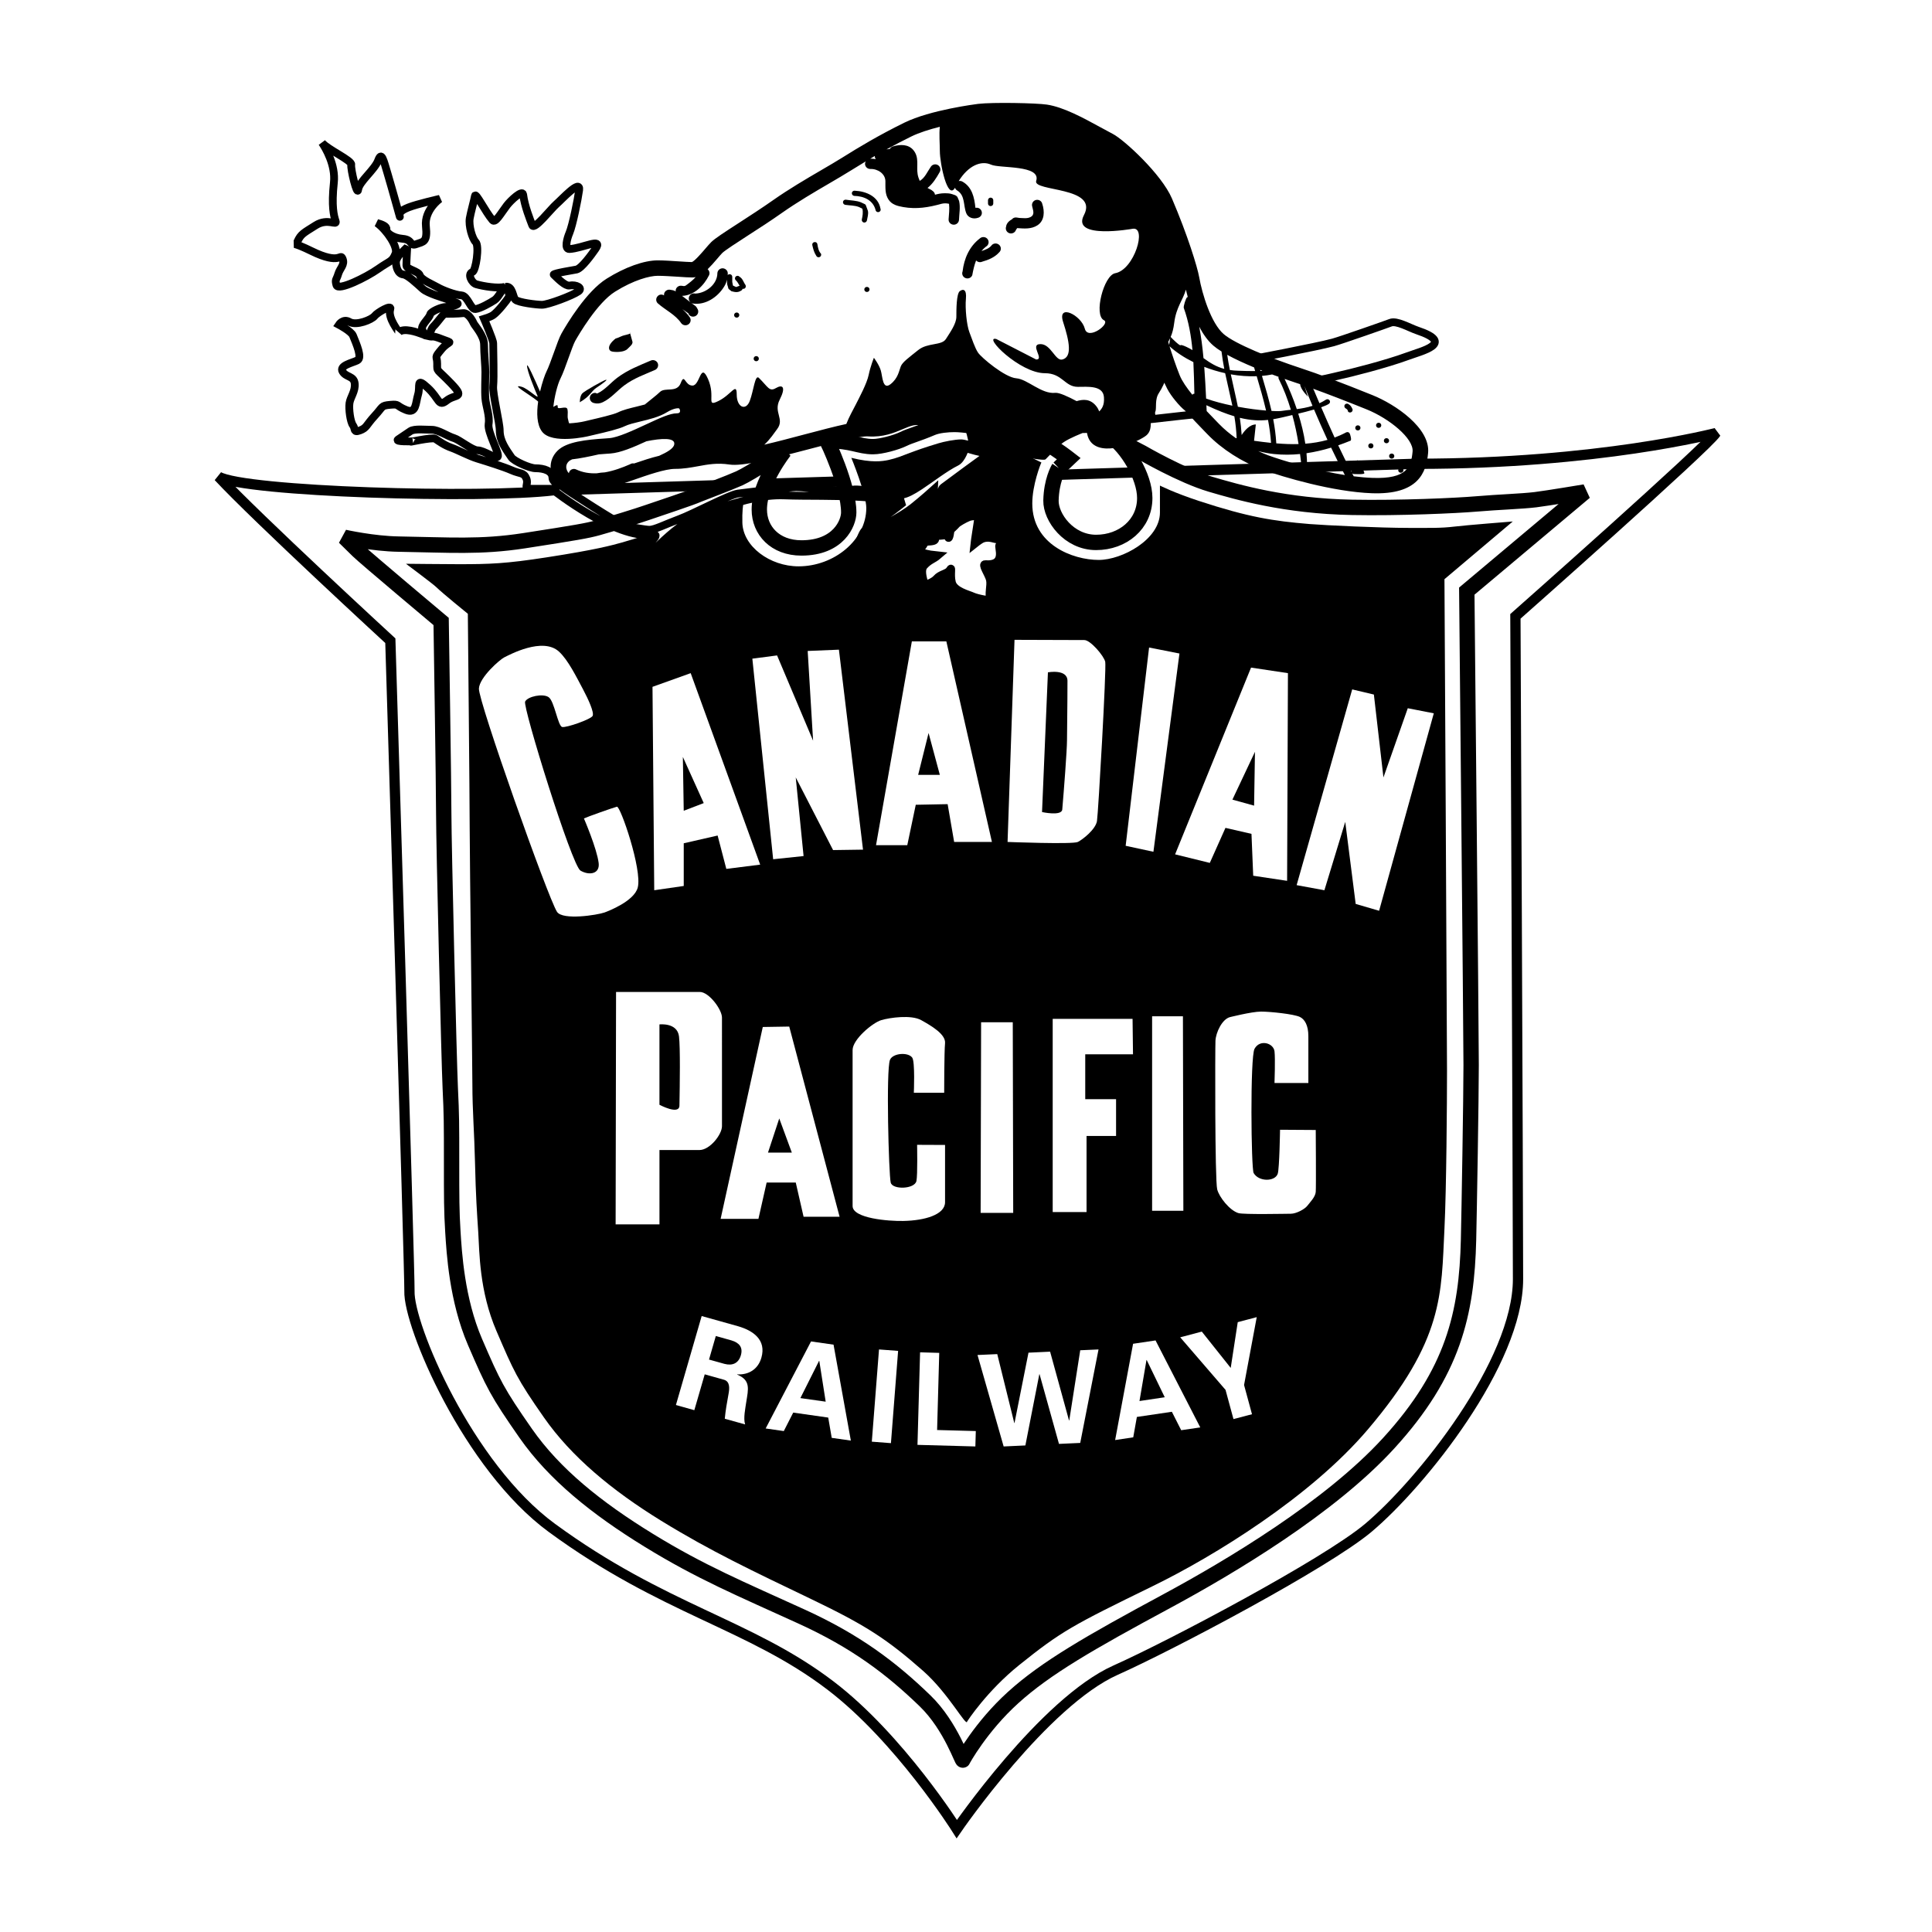 <?xml version="1.0" encoding="utf-8"?>
<!-- Generator: Adobe Illustrator 13.0.0, SVG Export Plug-In . SVG Version: 6.00 Build 14948)  -->
<!DOCTYPE svg PUBLIC "-//W3C//DTD SVG 1.0//EN" "http://www.w3.org/TR/2001/REC-SVG-20010904/DTD/svg10.dtd">
<svg version="1.0" id="Layer_1" xmlns="http://www.w3.org/2000/svg" xmlns:xlink="http://www.w3.org/1999/xlink" x="0px" y="0px"
	 width="192.756px" height="192.756px" viewBox="0 0 192.756 192.756" enable-background="new 0 0 192.756 192.756"
	 xml:space="preserve">
<g>
	<polygon fill-rule="evenodd" clip-rule="evenodd" fill="#FFFFFF" points="0,0 192.756,0 192.756,192.756 0,192.756 0,0 	"/>
	<polygon fill-rule="evenodd" clip-rule="evenodd" fill="#FFFFFF" points="109.797,42.573 115.751,41.627 119.593,42.006 
		126.509,46.546 128.045,47.679 104.8,48.059 105.187,43.52 109.797,42.573 	"/>
	<polygon fill-rule="evenodd" clip-rule="evenodd" fill="#FFFFFF" points="57.739,44.652 60.044,42.194 65.613,41.25 69.072,42.76 
		73.682,44.276 78.265,44.994 82.517,43.52 84.439,48.625 78.265,49.428 70.991,49.001 55.954,48.575 55.632,44.963 57.739,44.652 	
		"/>
	<polygon fill-rule="evenodd" clip-rule="evenodd" fill="#FFFFFF" points="118.489,29.95 120.361,33.069 124.972,36.188 
		132.175,38.457 137.939,41.297 140.82,43.139 141.107,47.112 138.661,48.105 130.157,47.534 122.666,44.416 116.326,36.475 
		115.321,33.069 118.489,29.95 	"/>
	<polygon fill-rule="evenodd" clip-rule="evenodd" fill="#FFFFFF" points="62.35,27.444 69.454,27.254 80.212,18.932 90.201,13.071 
		100.002,11.749 104.993,16.096 113.639,21.393 114.982,24.795 111.333,41.627 108.067,41.437 95.772,36.521 86.745,40.304 
		85.59,42.76 75.412,45.03 68.686,39.924 63.119,41.437 57.928,42.95 54.665,42.573 54.473,39.357 57.546,32.172 60.233,28.576 
		62.35,27.444 	"/>
	<path fill-rule="evenodd" clip-rule="evenodd" fill="#FFFFFF" d="M55.225,48.916c-7.1,0.854-30.833,0.167-33.43-1.364
		c-2.597-1.537,17.149,16.371,17.149,16.371s1.95,63.439,1.907,64.89c-0.111,3.391,5.82,17.477,14.206,23.622
		c11.171,8.185,19.745,9.589,27.8,15.73c6.896,5.252,12.602,14.322,12.602,14.322s8.699-12.674,15.849-15.858
		c5.457-2.433,20.943-10.614,25.206-14.194c5.324-4.481,14.939-16.504,14.939-24.817c0-8.189-0.261-66.124-0.261-66.124
		s19.229-17.011,20.005-18.291c0,0-11.691,3.068-29.876,3.068L55.225,48.916L55.225,48.916z"/>
	<path fill="none" stroke="#000000" stroke-width="1.024" stroke-miterlimit="2.613" d="M55.225,48.916
		c-7.1,0.854-30.833,0.167-33.43-1.364c3.828,4.114,17.149,16.371,17.149,16.371s1.95,63.439,1.907,64.89
		c-0.111,3.391,5.82,17.477,14.206,23.622c11.171,8.185,19.745,9.589,27.8,15.73c6.896,5.252,12.602,14.322,12.602,14.322
		s8.699-12.674,15.849-15.858c5.457-2.433,20.943-10.614,25.206-14.194c5.324-4.481,14.939-16.504,14.939-24.817
		c0-8.189-0.261-66.124-0.261-66.124s19.229-17.01,20.005-18.29c0,0-11.691,3.068-29.876,3.068L55.225,48.916"/>
	<path fill-rule="evenodd" clip-rule="evenodd" fill="#FFFFFF" d="M105.636,46.701c-0.075,0.112-0.736,1.276-0.78,3.235
		c-0.036,1.665,1.777,4.182,4.504,4.182c2.641,0,4.851-1.792,4.851-4.434c0-2.161-1.82-5.122-3.377-6.142l3.117,1.623
		c0,0,3.948,2.3,6.84,3.154c2.601,0.764,7.448,2.181,14.119,2.3c4.678,0.089,10.395-0.17,12.386-0.341
		c2.241-0.19,4.503-0.256,5.891-0.423c1.186-0.147,4.934-0.772,4.934-0.772l-11.779,9.893c0,0,0.434,44.085,0.434,47.28
		c0,3.197-0.193,14.58-0.26,17.438c-0.174,7.332-1.513,13.232-7.968,20.294c-5.843,6.396-15.762,12.32-22.173,15.776
		c-7.648,4.12-12.038,6.649-15.285,9.59c-3.25,2.94-5.024,6.227-5.024,6.227c0,0.384-1.169-3.367-3.767-5.881
		c-3.428-3.32-6.971-5.971-12.298-8.402c-6.119-2.79-10.092-4.436-15.289-7.632c-5.197-3.195-9.394-6.563-12.255-10.655
		c-2.856-4.098-3.248-4.905-5.067-9.125c-1.817-4.221-2.078-8.954-2.207-10.998c-0.129-2.049-0.129-3.329-0.129-7.037
		c0-3.709,0-4.604-0.131-7.289c-0.129-2.689-0.65-24.428-0.65-27.245c0-2.812-0.261-19.312-0.261-19.312s-7.608-6.386-8.27-7.037
		c-0.304-0.299-1.387-1.363-1.387-1.363s2.86,0.642,5.414,0.68c5.068,0.082,8.164,0.333,12.515-0.337
		c5.241-0.811,6.289-0.997,7.317-1.28c1.387-0.385,4.051-1.211,4.98-1.536c1.475-0.513,4.288-1.424,5.111-1.792
		c0.248-0.109,3.105-1.18,4.07-1.618c1.127-0.513,4.503-2.728,4.503-2.728s-2.51,3.154-2.51,5.838c0,2.091,1.568,3.836,4.201,3.836
		c3.723,0,4.721-2.506,4.721-3.537c0-2.686-2.167-7.163-2.167-7.163c2.51,0,3.16,0.594,4.591,0.594c0.823,0,2.333-0.422,3.029-0.764
		c0.694-0.341,1.352-0.47,2.861-1.11c0.607-0.256,1.553-0.341,2.25-0.341c0.815,0,2.597,0.259,2.597,0.259s1.993,0.338,3.25,0.85
		c0.729,0.298,2.917,0.648,3.595,0.981c0.692,0.342,1.95,1.32,1.95,1.32L105.636,46.701L105.636,46.701z"/>
	<path fill="none" stroke="#000000" stroke-width="1.532" stroke-miterlimit="2.613" d="M105.636,46.701
		c-0.075,0.112-0.736,1.276-0.78,3.235c-0.035,1.665,1.777,4.182,4.504,4.182c2.641,0,4.852-1.792,4.852-4.434
		c0-2.161-1.821-5.122-3.378-6.142l3.117,1.623c0,0,3.948,2.3,6.84,3.154c2.601,0.764,7.448,2.181,14.119,2.3
		c4.678,0.089,10.395-0.17,12.386-0.341c2.241-0.19,4.503-0.256,5.891-0.423c1.186-0.147,4.934-0.772,4.934-0.772l-11.779,9.893
		c0,0,0.434,44.085,0.434,47.28c0,3.197-0.193,14.58-0.26,17.438c-0.174,7.332-1.513,13.232-7.968,20.294
		c-5.843,6.396-15.762,12.32-22.173,15.776c-7.648,4.121-12.038,6.649-15.285,9.59c-3.25,2.94-5.024,6.227-5.024,6.227
		c0,0.384-1.169-3.367-3.767-5.881c-3.428-3.32-6.971-5.971-12.298-8.402c-6.119-2.79-10.092-4.436-15.289-7.632
		c-5.197-3.195-9.394-6.563-12.255-10.655c-2.856-4.098-3.248-4.905-5.067-9.125c-1.817-4.221-2.078-8.954-2.207-10.998
		c-0.129-2.049-0.129-3.329-0.129-7.037c0-3.709,0-4.604-0.131-7.289c-0.129-2.689-0.65-24.428-0.65-27.245
		c0-2.812-0.261-19.312-0.261-19.312s-7.608-6.386-8.27-7.037c-0.304-0.299-1.387-1.363-1.387-1.363s2.86,0.642,5.414,0.68
		c5.068,0.082,8.164,0.333,12.515-0.337c5.241-0.811,6.289-0.997,7.317-1.28c1.387-0.385,4.051-1.211,4.98-1.536
		c1.475-0.513,4.288-1.424,5.111-1.792c0.248-0.109,3.105-1.18,4.071-1.618c1.126-0.513,4.503-2.728,4.503-2.728
		s-2.51,3.154-2.51,5.838c0,2.091,1.568,3.836,4.201,3.836c3.723,0,4.721-2.506,4.721-3.537c0-2.686-2.167-7.163-2.167-7.163
		c2.51,0,3.16,0.594,4.591,0.594c0.823,0,2.333-0.422,3.029-0.764c0.694-0.341,1.352-0.47,2.861-1.11
		c0.607-0.256,1.553-0.341,2.25-0.341c0.815,0,2.597,0.259,2.597,0.259s1.993,0.338,3.25,0.85c0.729,0.298,2.917,0.648,3.595,0.981
		c0.692,0.342,1.95,1.32,1.95,1.32L105.636,46.701"/>
	<path fill-rule="evenodd" clip-rule="evenodd" d="M103.901,46.143c-0.067,0.108-0.91,2.23-0.91,4.093
		c0,4.096,4.036,5.629,6.629,5.629c2.336,0,6.107-2.045,6.107-4.733c0-1.537,0-2.301,0-2.301v-0.385c0,0,1.41,0.718,3.896,1.534
		c4.935,1.622,7.416,2.005,11.042,2.304c1.561,0.128,7.021,0.385,9.874,0.385c2.136,0,3.231,0.031,4.547-0.129
		c1.127-0.14,5.844-0.512,5.844-0.512l-6.816,5.757c0,0,0.255,46.008,0.255,49.047c0,3.04-0.059,11.831-0.255,15.745
		c-0.327,6.509-0.021,11.084-7.668,20.068c-5.714,6.715-15.349,12.635-21.436,15.603c-7.992,3.902-9.095,4.48-13.316,7.867
		c-3.25,2.61-5.197,5.629-5.197,5.629c-0.062,0.641-1.836-2.782-4.416-5.055c-3.704-3.259-5.849-4.602-11.175-7.161
		c-5.754-2.763-10.002-4.764-14.939-7.801c-4.937-3.038-8.976-6.409-11.691-10.296c-2.719-3.888-3.015-4.625-4.744-8.636
		c-1.726-4.007-1.694-7.902-1.817-9.847c-0.125-1.943-0.244-3.515-0.326-7.037c-0.063-2.812-0.26-5.183-0.26-7.734
		c0-1.665-0.268-22.784-0.268-25.458c0-2.672-0.185-21.483-0.185-21.483s-2.554-2.068-3.184-2.688c-0.289-0.284-2.987-2.3-2.987-2.3
		s3.983,0.042,5.241,0.042c3.14,0,4.708-0.051,8.791-0.683c4.978-0.769,6.49-1.199,7.472-1.47c1.311-0.365,3.314-1.036,4.22-1.28
		c1.005-0.268,3.279-0.885,4.09-1.149c0.619-0.206,2.151-1.283,2.404-1.389c0.496-0.201,1.69-0.98,1.69-0.98
		s-0.406,0.67-0.347,2.816c0.067,2.367,2.75,4.349,5.607,4.349c3.539,0,6.758-2.623,6.758-5.824c0-1.372-1.494-5.003-1.494-5.003
		c2.014,0.508,3.078,0.353,3.72,0.213c0.78-0.171,1.387-0.427,2.125-0.706c0.725-0.271,1.367-0.509,2.856-0.959
		c0.537-0.163,1.612-0.384,2.274-0.384c0.619,0,3.64,1.021,3.64,1.021s0.08-0.074,1.234,0.132c0.736,0.128,0.914,0.066,1.561,0.384
		C102.999,45.7,103.901,46.143,103.901,46.143L103.901,46.143z"/>
	<path fill-rule="evenodd" clip-rule="evenodd" fill="#FFFFFF" d="M63.63,88.544c0.453-1.792-1.733-8.143-2.081-8.059
		c-0.347,0.086-2.943,1.001-3.29,1.172c0,0,1.3,3.014,1.47,4.454c0.13,1.09-0.95,1.26-1.817,0.749
		c-0.867-0.512-5.78-16.352-5.52-16.864c0.256-0.511,1.754-0.83,2.337-0.445c0.583,0.379,0.93,2.898,1.363,2.982
		c0.435,0.085,2.857-0.768,3.035-1.108c0.169-0.342-0.418-1.634-0.954-2.643c-0.65-1.214-1.494-2.94-2.404-3.771
		c-1.623-1.486-4.937,0.318-5.458,0.574c-0.441,0.218-2.466,1.983-2.53,3.111c-0.075,1.218,6.883,20.872,7.791,22.276
		c0.563,0.869,4.027,0.322,4.744,0.066C60.679,90.906,63.279,89.913,63.63,88.544L63.63,88.544z"/>
	<polygon fill-rule="evenodd" clip-rule="evenodd" fill="#FFFFFF" points="80.173,85.409 79.392,77.565 83.116,84.812 
		86.103,84.769 83.699,64.818 80.583,64.946 81.122,73.899 77.529,65.392 75.062,65.714 77.138,85.727 80.173,85.409 	"/>
	<polygon fill-rule="evenodd" clip-rule="evenodd" fill="#FFFFFF" points="117.674,65.201 114.644,64.604 112.307,84.385 
		115.077,84.982 117.674,65.201 	"/>
	<polygon fill-rule="evenodd" clip-rule="evenodd" fill="#FFFFFF" points="140.454,70.661 138.026,77.565 137.072,69.295 
		134.909,68.782 129.365,88.311 132.136,88.819 134.215,81.999 135.257,90.185 137.594,90.868 143.05,71.168 140.454,70.661 	"/>
	<path fill-rule="evenodd" clip-rule="evenodd" fill="#FFFFFF" d="M94.201,109.026c0,0,0-4.046,0.086-4.942
		c0.087-0.896-1.383-1.749-2.38-2.305c-0.997-0.554-3.117-0.255-3.983,0c-0.867,0.261-2.86,1.922-2.86,2.983
		c0,0.939,0,14.618,0,15.565c0,1.233,3.593,1.521,5.066,1.488c2.168-0.042,4.158-0.636,4.158-1.873c0-0.812,0-5.71,0-5.71
		l-2.789-0.012c0,0,0.062,3.002-0.067,3.61c-0.178,0.823-2.388,0.886-2.565,0.16c-0.197-0.8-0.478-11.254-0.075-12.247
		c0.271-0.672,1.797-0.8,2.219-0.226c0.296,0.408,0.162,3.507,0.162,3.507H94.201L94.201,109.026z"/>
	<polygon fill-rule="evenodd" clip-rule="evenodd" fill="#FFFFFF" points="97.885,101.993 97.838,121.011 101.088,121.011 
		101.044,101.993 97.885,101.993 	"/>
	<polygon fill-rule="evenodd" clip-rule="evenodd" fill="#FFFFFF" points="113.04,105.189 112.996,101.652 105.028,101.652 
		105.028,120.925 108.405,120.925 108.405,113.337 111.35,113.337 111.35,109.667 108.275,109.667 108.275,105.189 113.04,105.189 	
		"/>
	<polygon fill-rule="evenodd" clip-rule="evenodd" fill="#FFFFFF" points="114.946,101.396 114.946,120.797 118.064,120.797 
		118.021,101.396 114.946,101.396 	"/>
	<path fill-rule="evenodd" clip-rule="evenodd" fill="#FFFFFF" d="M127.71,112.716c0,0-0.06,3.864-0.229,4.384
		c-0.261,0.799-1.884,0.831-2.404-0.065c-0.251-0.436-0.362-11.572,0.088-12.396c0.539-0.988,1.896-0.569,1.993,0.253
		c0.087,0.729,0,3.157,0,3.157h3.377c0,0,0-3.665,0-4.667c0-1.09-0.366-1.687-0.844-1.92c-0.594-0.29-2.967-0.535-3.877-0.535
		c-0.954,0-3.271,0.598-3.116,0.555c-0.765,0.214-1.388,1.514-1.431,2.347c-0.036,0.687-0.063,13.9,0.173,14.835
		c0.198,0.779,1.249,2.103,2.112,2.366c0.521,0.159,4.808,0.065,5.229,0.065c0.552,0,1.399-0.457,1.655-0.799
		c0.261-0.341,0.792-0.864,0.836-1.377c0.043-0.513,0-6.18,0-6.18L127.71,112.716L127.71,112.716z"/>
	<path fill-rule="evenodd" clip-rule="evenodd" fill="#FFFFFF" d="M68.217,88.393v-4.259l3.381-0.773l0.867,3.329l3.378-0.426
		L68.91,67.16l-3.81,1.366l0.173,20.293L68.217,88.393L68.217,88.393z M70.211,80.125l-1.995,0.764l-0.086-5.368L70.211,80.125
		L70.211,80.125z"/>
	<path fill-rule="evenodd" clip-rule="evenodd" fill="#FFFFFF" d="M94.417,63.988h-3.44l-3.575,20.334h3.118l0.846-4.03l3.18-0.062
		l0.65,3.771h3.768L94.417,63.988L94.417,63.988z M91.604,77.309l1.04-4.178l1.124,4.178H91.604L91.604,77.309z"/>
	<path fill-rule="evenodd" clip-rule="evenodd" fill="#FFFFFF" d="M124.86,83.194l0.173,4.178l3.382,0.508l0.083-20.72l-3.681-0.554
		l-7.577,18.633l3.463,0.853l1.561-3.495L124.86,83.194L124.86,83.194z M125.208,75.008l-0.087,5.37l-2.163-0.599L125.208,75.008
		L125.208,75.008z"/>
	<path fill-rule="evenodd" clip-rule="evenodd" fill="#FFFFFF" d="M76.103,102.463l-4.206,19.145c0.433,0,3.771,0,3.771,0
		l0.82-3.628h2.904l0.781,3.415h3.593l-5.024-18.975L76.103,102.463L76.103,102.463z M76.622,114.998l1.124-3.41l1.256,3.41H76.622
		L76.622,114.998z"/>
	<path fill-rule="evenodd" clip-rule="evenodd" fill="#FFFFFF" d="M72.031,101.524c0-0.807-1.3-2.557-2.21-2.557
		c-0.611,0-8.357,0-8.357,0l-0.043,23.19h4.374v-7.417c0,0,3.015,0,3.983,0c1.042,0,2.254-1.548,2.254-2.386
		C72.031,111.331,72.031,102.04,72.031,101.524L72.031,101.524z M67.788,110.307c-0.021,0.975-1.994-0.085-1.994-0.085v-8.016
		c0,0,1.777-0.213,1.95,1.196C67.878,104.504,67.827,108.135,67.788,110.307L67.788,110.307z"/>
	<path fill-rule="evenodd" clip-rule="evenodd" fill="#FFFFFF" d="M107.538,84.001c0.498-0.253,1.777-1.257,1.908-2.087
		c0.13-0.835,0.953-15.262,0.823-15.883c-0.126-0.589-1.474-2.172-2.081-2.172c-0.394,0-6.97-0.023-6.97-0.023l-0.693,20.166
		C100.525,84.001,107.046,84.257,107.538,84.001L107.538,84.001z M103.964,81.018l0.588-13.939c0,0,1.95-0.364,1.95,0.851
		c0,2.475-0.047,5.073-0.047,5.927c0,0.985-0.312,5.035-0.473,6.906C105.919,81.452,103.964,81.018,103.964,81.018L103.964,81.018z"
		/>
	<path fill-rule="evenodd" clip-rule="evenodd" fill="#FFFFFF" d="M141.403,32.972c-0.784-0.267-2.076-1.024-2.685-0.768
		c-0.212,0.089-4.937,1.75-5.713,1.958c-1.628,0.447-8.318,1.707-8.318,1.707l2.037,0.683c0,0,2.598,1.025,3.638,1.277
		c1.04,0.256,1.993-0.086,3.159-0.341c1.171-0.252,4.725-1.145,6.933-1.959C141.837,35.016,145.218,34.249,141.403,32.972
		L141.403,32.972z"/>
	<path fill="none" stroke="#000000" stroke-width="0.776" stroke-miterlimit="2.613" d="M141.403,32.972
		c-0.784-0.267-2.076-1.024-2.685-0.768c-0.212,0.089-4.937,1.75-5.713,1.959c-1.628,0.446-8.318,1.707-8.318,1.707l2.037,0.683
		c0,0,2.598,1.025,3.638,1.277c1.04,0.256,1.993-0.086,3.159-0.341c1.171-0.252,4.725-1.145,6.933-1.959
		C141.837,35.016,145.218,34.249,141.403,32.972"/>
	<path fill-rule="evenodd" clip-rule="evenodd" fill="#FFFFFF" d="M99.161,53.753c-0.178-0.049-0.649-0.189-1.138,0
		c-0.272,0.109-0.812,0.543-0.812,0.543c0.044-0.427,0.248-1.621,0.421-2.812c0,0-0.668-0.008-1.004,0.127
		c-0.391,0.159-1.064,0.536-1.202,0.703c-0.131,0.158-0.588,0.574-0.588,0.574s-0.11,1.051-0.255,0.726
		c-0.265-0.951-0.749-2.739-0.749-2.833c0-0.577-0.056-1.912,0.259-2.145c0.391-0.287,4.232-3.154,4.579-3.325
		c0,0-0.843-0.201-1.363-0.318c-0.201-0.047-1.009-0.292-1.009-0.292s-0.322,1.122-0.887,1.401
		c-1.096,0.535-2.585,1.694-3.637,2.385c-0.78,0.508-1.289,0.787-1.839,0.885c-1.214,0.208-3.768-0.703-4.907-0.513
		c-1.45,0.245-4.448-0.256-5.583-0.256c-0.528,0-4.583,0.477-5.816,0.64c-0.895,0.117-4.493,2.049-5.88,2.557
		c-1.383,0.512-2.415,1.055-2.956,1.055c-0.39,0-2.064-0.299-2.404-0.385c-0.52-0.127-6.041-3.677-6.301-3.933
		c-0.07-0.07-0.15-0.082-0.232-0.077c-0.323-0.19-0.741-0.459-0.741-0.784c0-0.703-0.843-0.958-1.69-0.958
		c-0.583,0-2.144-0.706-2.4-1.086c-0.519-0.772-1.169-1.602-1.169-2.688c0-0.768-0.718-3.642-0.651-4.411
		c0.087-1.021,0-3.336,0-4.287c0-0.342-0.909-2.429-0.909-2.429s0.635-0.189,0.909-0.384c0.477-0.341,1.348-1.443,1.561-1.792
		c0.111-0.182-0.137-0.95-0.315-1.036c0.701-0.092,0.709,1.048,0.962,1.292c0.296,0.291,2.14,0.512,2.664,0.512
		c0.586,0,3.022-0.908,3.637-1.342c0.457-0.322-0.193-0.706-0.906-0.578c-0.387,0.069-1.108-0.637-1.561-1.086
		c-0.126-0.121,2.21-0.497,2.273-0.513c0.521-0.127,1.514-1.513,1.883-2.044c0.843-1.214-1.3-0.062-2.596,0
		c-0.525,0.027-0.229-1.067,0-1.598c0.323-0.769,0.842-3.326,0.973-4.288c0.153-1.14-1.723,0.932-2.274,1.409
		c-0.519,0.446-2.21,2.623-2.404,2.11c-0.225-0.589-0.76-1.901-0.909-3.068c-0.063-0.512-1.234,0.575-1.624,1.086
		c-0.627,0.827-1.147,1.797-1.431,1.47c-0.712-0.831-1.686-2.812-1.752-2.428c-0.067,0.396-0.422,1.656-0.521,2.239
		c-0.126,0.765,0.26,2.044,0.587,2.366c0.394,0.388,0.027,2.875-0.327,3.003c-0.516,0.193-0.064,1.086,0.39,1.214
		c0.737,0.21,2.14,0.434,2.86,0.261c-0.37,0.36-0.65,1.062-1.04,1.318c-0.39,0.257-1.431,0.854-1.908,0.897
		c-0.476,0.042-0.768-1.323-1.383-1.366c-0.65-0.043-1.88-0.512-2.384-0.807c-0.433-0.255-1.635-0.74-1.774-1.194
		c-0.133-0.426-1.343-0.597-1.343-0.982c0-0.47,0.087-1.834,0.087-1.834l-0.779,0.768c0,0-0.348,0.423-0.348,0.726
		c0,0.427,0.162,1.179,0.737,1.237c0.433,0.039,1.344,0.909,1.946,1.448c0.477,0.426,2.211,0.938,2.211,0.938s0.721,0.264,1.21,0.47
		c0.307,0.128-0.604,0.384-1.124,0.384c-0.48,0-1.501,0.473-1.561,0.726c-0.086,0.384-0.771,0.938-0.82,1.361
		c-0.023,0.178,0.146,0.469,0.292,0.721c-0.098-0.035-0.204-0.074-0.338-0.124c-0.39-0.147-1.816-0.66-2.27-0.147
		c0.043-0.051-1.151-1.427-0.847-2.323c0.173-0.513-1.301,0.34-1.561,0.682c-0.284,0.372-1.817,1.001-2.511,0.598
		c-0.634-0.373-1.061,0.276-1.061,0.276s1.23,0.648,1.408,1.085c0.346,0.854,0.955,2.219,0.434,2.476
		c-0.521,0.256-1.821,0.513-1.474,1.109c0.347,0.594,1.126,0.423,1.213,1.191c0.087,0.769-0.434,1.366-0.521,1.962
		c-0.086,0.598,0.087,1.874,0.347,2.215c0.26,0.342,0,0.769,0.693,0.512c0.694-0.256,0.607-0.512,1.47-1.451
		c0.867-0.935,0.606-1.021,1.561-1.106c0.953-0.085,0.519,0.085,1.561,0.508c1.04,0.431,0.953-0.679,1.209-1.532
		c0.259-0.854-0.257-1.788,0.953-0.683c1.214,1.11,1.041,1.963,1.908,1.277c0.862-0.679,1.903-0.167,0.433-1.703
		c-1.474-1.532-1.387-1.11-1.387-1.96c0-0.854-0.346-0.511,0.434-1.45c0.781-0.939,1.3-0.513,0-1.024
		c-0.993-0.393-0.784-0.16-1.277-0.276c0.139-0.313,0.26-0.768,0.454-0.962c0.488-0.477,0.973-1.275,1.17-1.275
		c0.394,0,1.233,0,1.816-0.066c0.536-0.058,0.997,0.896,1.04,1.004c0.099,0.237,1.041,1.233,1.041,2.13c0,0.896,0.13,2.11,0.13,2.75
		c0,0.641-0.062,1.855,0,2.623c0.062,0.776,0.454,1.727,0.323,2.557c-0.129,0.833,1.132,2.972,0.91,3.263
		c-0.193,0.256-1.363-0.64-2.014-0.64c-0.52,0-1.835-1.067-2.337-1.214c-0.65-0.19-1.561-0.835-2.21-0.835
		c-0.65,0-1.752-0.128-2.144,0.132c-0.385,0.256-0.843,0.574-1.233,0.83c-0.39,0.256,1.431,0.19,1.431,0.19
		c-0.789,0.193,1.978-0.45,2.273-0.256c0.389,0.256,0.907,0.645,1.624,0.896c0.681,0.244,1.753,0.83,2.596,1.086
		c0.95,0.29,2.664,0.833,3.381,1.151c0.852,0.385,1.233,0.194,1.49,0.83c0.26,0.641-0.399,1.025,0.52,1.025c0.335,0,1.521,0,2.321,0
		c-0.078,0.082-0.134,0.15-0.134,0.15s6.195,4.904,9.875,4.435c0.358-0.047,0.737-0.012-0.789,1.299
		c-0.351,0.299-0.748,0.8-2.502,2.193c-0.212,0.173,3.278-1.843,3.278-1.843s2.187-2.165,3.086-2.623
		c1.269-0.635,3.857-1.818,4.808-2.075c0.953-0.256,3.034-0.962,5.283-0.873c2.254,0.085,5.017-0.012,7.794,0.167
		c1.475,0.097,3.129,0.419,4.103,0.511c0,0-1.083,0.874-1.557,1.188c-0.291,0.19-2.211,1.435-2.435,1.788
		c-0.222,0.342-0.63,1.462-0.63,1.462s0.692-1.024,1.561-1.536c0.867-0.513,2.837-1.481,3.983-2.39c0.93-0.734,2.1-1.788,2.1-1.788
		s-0.07,1.458,0.067,1.981c0.19,0.73,0.693,1.835,1.067,2.592c-0.158,0.015-0.409,0.069-0.811,0.069
		c-0.733,0,0.46,0.509-0.843,0.568c-0.683,0.034-0.26,0.449-1.191,0.927c0,0,0.876,0.287,1.352,0.353
		c0.229,0.031,0.781,0.092,0.781,0.092c-0.485,0.419-0.875,0.451-1.395,1.025c-0.371,0.411-0.153,1.151,0.063,1.919
		c0,0,0.847-0.256,1.169-0.64c0.375-0.442,1.083-0.489,1.3-0.83c0.34-0.536,0.02,0.384,0.237,1.233
		c0.216,0.854,1.647,1.176,2.1,1.389c0.386,0.178,1.895,0.5,1.753,0.256c-0.261-0.451,0.071-1.312-0.062-1.921
		c-0.131-0.573-0.891-1.586-0.457-1.555c2.147,0.148,1.218-1.738,1.398-1.897C100.363,53.819,99.484,53.851,99.161,53.753
		L99.161,53.753z"/>
	<path fill="none" stroke="#000000" stroke-width="0.776" stroke-miterlimit="2.613" d="M99.161,53.753
		c-0.178-0.049-0.649-0.189-1.138,0c-0.272,0.109-0.812,0.543-0.812,0.543c0.044-0.427,0.248-1.621,0.421-2.812
		c0,0-0.668-0.008-1.004,0.127c-0.391,0.159-1.064,0.536-1.202,0.703c-0.131,0.158-0.588,0.574-0.588,0.574s-0.11,1.051-0.255,0.726
		c-0.265-0.951-0.749-2.739-0.749-2.833c0-0.577-0.056-1.912,0.259-2.145c0.391-0.287,4.232-3.154,4.579-3.325
		c0,0-0.843-0.201-1.363-0.318c-0.201-0.047-1.009-0.292-1.009-0.292s-0.322,1.122-0.887,1.401
		c-1.096,0.535-2.585,1.694-3.637,2.385c-0.78,0.508-1.289,0.787-1.839,0.885c-1.214,0.208-3.768-0.703-4.907-0.513
		c-1.45,0.245-4.448-0.256-5.583-0.256c-0.528,0-4.583,0.477-5.816,0.64c-0.895,0.117-4.493,2.049-5.88,2.557
		c-1.383,0.512-2.415,1.055-2.956,1.055c-0.39,0-2.064-0.299-2.404-0.385c-0.52-0.127-6.041-3.677-6.301-3.933
		c-0.07-0.07-0.15-0.082-0.232-0.077c-0.323-0.19-0.741-0.459-0.741-0.784c0-0.703-0.843-0.958-1.69-0.958
		c-0.583,0-2.144-0.706-2.4-1.086c-0.519-0.772-1.169-1.602-1.169-2.688c0-0.768-0.718-3.642-0.651-4.411
		c0.087-1.021,0-3.336,0-4.287c0-0.342-0.909-2.429-0.909-2.429s0.635-0.189,0.909-0.384c0.477-0.341,1.349-1.443,1.561-1.792
		c0.111-0.182-0.137-0.95-0.315-1.036c0.702-0.092,0.709,1.048,0.962,1.292c0.296,0.291,2.14,0.512,2.664,0.512
		c0.586,0,3.022-0.908,3.637-1.342c0.457-0.322-0.193-0.706-0.906-0.578c-0.387,0.069-1.108-0.637-1.561-1.086
		c-0.126-0.121,2.21-0.497,2.273-0.513c0.521-0.127,1.514-1.513,1.883-2.044c0.843-1.214-1.3-0.062-2.596,0
		c-0.525,0.027-0.229-1.067,0-1.598c0.323-0.769,0.842-3.326,0.973-4.288c0.153-1.14-1.723,0.932-2.274,1.409
		c-0.519,0.446-2.21,2.623-2.404,2.11c-0.224-0.589-0.76-1.901-0.909-3.068c-0.063-0.512-1.234,0.575-1.624,1.086
		c-0.627,0.827-1.147,1.797-1.431,1.47c-0.712-0.831-1.686-2.812-1.752-2.428c-0.067,0.396-0.422,1.656-0.521,2.239
		c-0.126,0.765,0.26,2.044,0.587,2.366c0.394,0.388,0.027,2.875-0.327,3.003c-0.516,0.193-0.063,1.086,0.39,1.214
		c0.737,0.21,2.14,0.434,2.86,0.261c-0.37,0.36-0.65,1.062-1.04,1.318c-0.39,0.257-1.431,0.854-1.908,0.897
		c-0.476,0.042-0.768-1.323-1.383-1.366c-0.65-0.043-1.88-0.512-2.384-0.807c-0.433-0.255-1.635-0.74-1.774-1.194
		c-0.133-0.426-1.343-0.597-1.343-0.982c0-0.47,0.087-1.834,0.087-1.834l-0.779,0.768c0,0-0.348,0.423-0.348,0.726
		c0,0.427,0.162,1.179,0.737,1.237c0.433,0.039,1.344,0.909,1.946,1.448c0.477,0.426,2.211,0.938,2.211,0.938s0.721,0.264,1.21,0.47
		c0.307,0.128-0.604,0.384-1.124,0.384c-0.48,0-1.501,0.473-1.561,0.726c-0.086,0.384-0.771,0.938-0.82,1.361
		c-0.023,0.178,0.146,0.469,0.292,0.721c-0.098-0.035-0.204-0.074-0.338-0.124c-0.39-0.147-1.816-0.66-2.27-0.147
		c0.043-0.051-1.15-1.427-0.847-2.323c0.173-0.513-1.301,0.34-1.561,0.682c-0.284,0.372-1.817,1.001-2.511,0.598
		c-0.634-0.373-1.061,0.276-1.061,0.276s1.23,0.648,1.408,1.085c0.346,0.854,0.955,2.219,0.434,2.476
		c-0.521,0.256-1.821,0.513-1.474,1.109c0.347,0.594,1.126,0.423,1.213,1.191c0.087,0.769-0.434,1.366-0.521,1.962
		c-0.086,0.598,0.087,1.874,0.347,2.215c0.26,0.342,0,0.769,0.693,0.512c0.694-0.256,0.607-0.512,1.47-1.451
		c0.867-0.935,0.606-1.021,1.561-1.106c0.953-0.085,0.519,0.085,1.561,0.508c1.04,0.431,0.953-0.679,1.209-1.532
		c0.259-0.854-0.257-1.788,0.953-0.683c1.214,1.11,1.041,1.963,1.908,1.277c0.862-0.679,1.903-0.167,0.433-1.703
		c-1.474-1.532-1.387-1.11-1.387-1.96c0-0.854-0.346-0.511,0.434-1.45c0.781-0.939,1.3-0.513,0-1.024
		c-0.993-0.393-0.784-0.16-1.277-0.276c0.139-0.313,0.26-0.768,0.454-0.962c0.488-0.477,0.973-1.275,1.17-1.275
		c0.394,0,1.233,0,1.816-0.066c0.536-0.058,0.997,0.896,1.04,1.004c0.099,0.237,1.041,1.233,1.041,2.13c0,0.896,0.13,2.11,0.13,2.75
		c0,0.641-0.062,1.855,0,2.623c0.062,0.776,0.454,1.727,0.323,2.557c-0.129,0.833,1.132,2.972,0.91,3.263
		c-0.193,0.256-1.363-0.64-2.014-0.64c-0.52,0-1.835-1.067-2.337-1.214c-0.65-0.19-1.561-0.835-2.21-0.835
		c-0.65,0-1.752-0.128-2.144,0.132c-0.385,0.256-0.843,0.574-1.233,0.83c-0.39,0.256,1.431,0.19,1.431,0.19
		c-0.789,0.193,1.978-0.45,2.273-0.256c0.389,0.256,0.907,0.645,1.624,0.896c0.681,0.244,1.753,0.83,2.596,1.086
		c0.95,0.29,2.664,0.833,3.381,1.151c0.852,0.385,1.233,0.194,1.49,0.83c0.26,0.641-0.399,1.025,0.52,1.025c0.335,0,1.521,0,2.321,0
		c-0.078,0.082-0.134,0.15-0.134,0.15s6.195,4.904,9.875,4.435c0.358-0.047,0.737-0.012-0.789,1.299
		c-0.351,0.299-0.748,0.8-2.502,2.193c-0.212,0.173,3.278-1.843,3.278-1.843s2.187-2.165,3.086-2.623
		c1.269-0.636,3.857-1.819,4.808-2.075c0.953-0.256,3.034-0.962,5.283-0.873c2.254,0.085,5.017-0.012,7.794,0.167
		c1.475,0.097,3.129,0.419,4.103,0.511c0,0-1.084,0.874-1.558,1.188c-0.291,0.19-2.211,1.435-2.435,1.788
		c-0.222,0.342-0.63,1.462-0.63,1.462s0.692-1.024,1.561-1.536c0.867-0.513,2.837-1.481,3.983-2.39c0.93-0.733,2.1-1.788,2.1-1.788
		s-0.07,1.458,0.067,1.981c0.19,0.73,0.693,1.835,1.067,2.592c-0.158,0.015-0.409,0.069-0.811,0.069
		c-0.733,0,0.46,0.509-0.843,0.568c-0.683,0.034-0.26,0.449-1.191,0.927c0,0,0.876,0.287,1.352,0.353
		c0.229,0.031,0.781,0.092,0.781,0.092c-0.485,0.419-0.875,0.451-1.395,1.025c-0.371,0.411-0.153,1.151,0.063,1.919
		c0,0,0.847-0.256,1.169-0.64c0.375-0.442,1.083-0.489,1.3-0.83c0.34-0.536,0.02,0.384,0.237,1.233
		c0.216,0.854,1.647,1.176,2.1,1.389c0.386,0.178,1.895,0.5,1.753,0.256c-0.261-0.451,0.071-1.312-0.062-1.921
		c-0.131-0.573-0.891-1.586-0.457-1.555c2.147,0.148,1.218-1.738,1.398-1.897C100.363,53.819,99.484,53.851,99.161,53.753"/>
	<path fill-rule="evenodd" clip-rule="evenodd" fill="#FFFFFF" d="M116.787,38.585c-0.374-0.737-0.686-1.537-0.686-1.537
		s-0.095,0.862-0.812,1.967c-0.503,0.776-0.26,1.719-0.401,1.998c-0.106,0.21,0.091,0.795,0.091,0.795
		c2.479-0.275,3.602-0.414,4.303-0.461c0,0-0.422-0.368-0.871-0.737C118,40.281,117.161,39.322,116.787,38.585L116.787,38.585z"/>
	<path fill="none" stroke="#000000" stroke-width="0.776" stroke-miterlimit="2.613" d="M116.787,38.585
		c-0.374-0.737-0.686-1.537-0.686-1.537s-0.095,0.862-0.812,1.967c-0.504,0.776-0.261,1.719-0.402,1.998
		c-0.106,0.21,0.091,0.795,0.091,0.795c2.479-0.275,3.602-0.414,4.303-0.461c0,0-0.422-0.368-0.871-0.737
		C118,40.281,117.161,39.322,116.787,38.585"/>
	<path fill-rule="evenodd" clip-rule="evenodd" fill="#FFFFFF" d="M32.103,14.212c0.004,0.007,0.012,0.015,0.02,0.018
		C32.004,14.06,31.969,14.037,32.103,14.212L32.103,14.212z"/>
	<path fill-rule="evenodd" clip-rule="evenodd" fill="#FFFFFF" d="M37.729,26.831c1.214-0.854,1.388-0.683,1.733-1.536
		c0.261-0.632-0.838-2.312-1.847-3.049c0.508,0.143,0.997,0.337,0.937,0.621c-0.062,0.318,0.588,0.873,1.625,0.958
		c1.04,0.085,0.673,0.787,1.367,0.531c0.689-0.252,1.123-0.167,0.949-1.788c-0.173-1.622,1.387-2.731,1.387-2.731
		s-2.254,0.513-3.118,0.854c-0.867,0.342-0.953,0.598-0.867,0.939c0.087,0.341-0.779-2.813-1.213-4.263
		c-0.434-1.448-0.607-2.301-0.954-1.362c-0.346,0.935-1.903,2.129-1.989,2.898c-0.087,0.768-0.781-2.049-0.693-2.476
		c0.086-0.419-2.373-1.513-2.924-2.196c0.338,0.498,1.383,2.216,1.189,3.989c-0.256,2.386,0,3.324,0.174,3.837
		c0.173,0.512-0.776-0.341-1.991,0.426c-1.213,0.769-1.473,0.854-1.82,1.622c-0.067,0.143-0.161,0.217-0.256,0.248
		c0.271,0.074,0.776,0.26,1.643,0.687c2.943,1.451,2.857,0.171,3.117,0.768c0.26,0.598-0.26,0.939-0.435,1.536
		c-0.173,0.598-0.346,0.512-0.173,1.109C33.745,29.046,36.52,27.68,37.729,26.831L37.729,26.831z"/>
	<path fill="none" stroke="#000000" stroke-width="0.776" stroke-miterlimit="2.613" d="M37.729,26.831
		c1.214-0.854,1.388-0.683,1.733-1.536c0.261-0.632-0.838-2.312-1.847-3.049c0.508,0.143,0.997,0.338,0.937,0.621
		c-0.062,0.318,0.588,0.873,1.625,0.958c1.04,0.085,0.673,0.788,1.367,0.531c0.689-0.252,1.123-0.167,0.949-1.788
		c-0.173-1.622,1.387-2.731,1.387-2.731s-2.254,0.513-3.118,0.854c-0.867,0.342-0.953,0.598-0.867,0.939
		c0.087,0.341-0.779-2.813-1.213-4.263c-0.434-1.448-0.607-2.301-0.954-1.362c-0.346,0.935-1.903,2.129-1.989,2.898
		c-0.087,0.768-0.781-2.049-0.693-2.476c0.086-0.419-2.373-1.513-2.924-2.196c0.338,0.498,1.383,2.216,1.189,3.989
		c-0.256,2.386,0,3.324,0.174,3.837c0.173,0.512-0.776-0.341-1.991,0.426c-1.213,0.769-1.473,0.854-1.82,1.622
		c-0.067,0.143-0.161,0.217-0.256,0.248c0.271,0.074,0.776,0.261,1.643,0.687c2.943,1.451,2.857,0.171,3.117,0.768
		c0.26,0.598-0.26,0.939-0.435,1.536c-0.173,0.598-0.346,0.512-0.173,1.109C33.745,29.046,36.52,27.68,37.729,26.831"/>
	<path fill-rule="evenodd" clip-rule="evenodd" d="M136.934,39.423c-3.175-1.28-5.394-2.115-7.19-2.704
		c-3.003-0.985-6.533-2.417-7.656-3.387c-1.257-1.086-2.147-3.987-2.443-5.671c-0.181-1.028-1.17-4.237-2.723-7.864
		c-1.036-2.417-4.76-5.847-5.898-6.436c-0.379-0.198-0.788-0.419-1.218-0.656c-1.734-0.947-3.695-2.021-5.363-2.27
		c-1.02-0.155-5.395-0.248-6.872-0.069c-0.193,0.027-4.752,0.597-7.353,1.877c-2.577,1.269-4.547,2.456-6.136,3.453
		c-0.646,0.403-1.386,0.838-2.167,1.292c-1.494,0.872-3.18,1.858-4.795,2.991c-1.08,0.76-2.286,1.54-3.346,2.227
		c-1.549,1.001-2.444,1.583-2.814,1.947c-0.173,0.174-0.374,0.407-0.603,0.674c-0.308,0.361-1.024,1.196-1.324,1.32
		c-0.292-0.004-0.781-0.035-1.305-0.07c-0.705-0.046-1.509-0.101-2.108-0.101c-1.367,0-3.271,0.682-5.096,1.827
		c-2.033,1.273-3.964,4.512-4.508,5.475c-0.212,0.38-0.472,1.102-0.768,1.935c-0.249,0.688-0.528,1.467-0.722,1.846
		c-0.142,0.28-0.43,1.071-0.646,2.01c-0.568-1.315-1.296-2.91-1.296-2.584c0,0.513,0.713,2.239,1.04,3.006
		c0.166,0.393-0.954-0.724-1.561-0.896c-1.213-0.341,0.781,0.769,1.561,1.408c0.023,0.021,0.043,0.047,0.067,0.071
		c-0.162,1.128-0.137,2.296,0.39,2.99c0.993,1.304,4.59,0.466,4.622,0.454l0.541-0.127c1.32-0.302,2.546-0.602,3.085-0.869
		c0.374-0.183,0.949-0.322,1.561-0.47c0.887-0.213,1.888-0.451,2.664-0.931c0.666-0.407,1.162-0.427,1.213-0.361
		c0.099,0.132,0.099,0.272,0.06,0.353c-0.043,0.086-0.145,0.124-0.299,0.124c-0.662,0-1.607,0.426-3.093,1.118
		c-1.241,0.578-2.786,1.295-3.637,1.358l-0.391,0.03c-1.919,0.125-3.87,0.322-4.775,1.218c-0.485,0.473-0.73,1.093-0.694,1.757
		c0.039,0.706,0.41,1.381,1.016,1.854c0.895,0.709,2.219,0.462,3.381,0.241c0.429-0.081,0.831-0.155,1.088-0.155
		c0.547,0,1.368-0.279,2.77-0.769c1.414-0.493,3.176-1.11,4.161-1.11c0.844,0,1.581-0.135,2.293-0.264
		c0.985-0.183,1.919-0.353,3.129-0.17c1.273,0.193,3.933-0.473,7.845-1.509c2.399-0.632,5.118-1.355,5.997-1.297
		c1.517,0.098,2.582-0.356,3.436-0.717c0.843-0.357,1.309-0.532,1.919-0.342c0.848,0.264,2.612,0.357,4.323,0.276
		c0.059,0.315,0.296,0.942,0.332,1.509c0.011,0.229,1.004,0.357,1.34,0.655c1.193,1.059,2.359,0.703,3.302,0.675
		c1.17-0.031,2.861,0.419,3.054,0.226c0.521-0.513,1.071-1.199,1.789-1.696c0.646-0.446,1.915-0.927,1.915-0.927
		s0.185,0.012,0.418-0.008c0.078,0.411,0.232,0.807,0.579,1.102c1.446,1.218,4.74-0.337,5.344-0.85
		c0.56-0.473,0.469-1.214,0.369-1.998c-0.086-0.729-0.188-1.552,0.186-2.056c0.41-0.547,0.726-1.436,0.962-2.333
		c0.118,0.327,0.245,0.657,0.371,0.97c0.685,1.68,2.899,3.95,3.964,5.044l0.264,0.271c1.414,1.466,3.467,2.782,5.497,3.519
		c2.068,0.749,7.006,2.207,10.892,2.351c4.63,0.167,5.434-2.064,5.61-4.022C142.716,42.709,139.204,40.335,136.934,39.423
		L136.934,39.423z M67.267,44.354c-0.086,0.419-0.757,0.784-1.501,1.121c-0.795,0.19-1.666,0.478-2.502,0.765
		c-0.137-0.027-0.279-0.003-0.402,0.078c-0.776,0.341-1.639,0.659-2.518,0.81c-0.252,0.008-0.524,0.043-0.815,0.094
		c-0.694,0.026-1.384-0.074-2.026-0.376c-0.251-0.132-0.567-0.04-0.697,0.213c-0.031,0.049-0.043,0.104-0.052,0.158
		c-0.157-0.175-0.244-0.376-0.26-0.582c-0.012-0.221,0.071-0.427,0.236-0.586c0.083-0.084,0.205-0.155,0.351-0.221
		c0.709-0.074,1.733-0.28,2.667-0.496c0.291-0.027,0.556-0.043,0.76-0.058l0.406-0.028c0.99-0.074,2.282-0.625,3.582-1.222
		C65.951,43.729,67.414,43.621,67.267,44.354L67.267,44.354z M87.281,15.562c-0.004,0.054-0.004,0.107,0.015,0.163
		c0.016,0.059,0.051,0.107,0.087,0.155c-0.186-0.031-0.371-0.051-0.56-0.051v0.003C86.974,15.74,87.127,15.651,87.281,15.562
		L87.281,15.562z M111.266,27.258c-1.143,0.206-2.17,4.177-1.127,4.689c0.694,0.341-1.6,2.057-1.906,0.849
		c-0.347-1.361-2.77-2.556-2.167-0.678c0.638,1.963,0.926,3.503-0.083,3.751c-0.693,0.171-1.127-1.537-2.168-1.537
		c-1.154,0,0.434,1.537-0.434,1.537l-3.982-2.048c-1.388-0.342,2.34,3.414,4.85,3.414c1.754,0,1.967,1.361,3.29,1.361
		c0.954,0,2.515-0.17,2.601,1.025c0.06,0.818-0.207,1.156-0.468,1.427c-0.075-0.19-0.174-0.376-0.312-0.543
		c-0.604-0.745-1.328-0.668-1.946-0.485c-0.836-0.446-1.747-0.869-2.124-0.826c-1.38,0.15-2.774-1.366-3.897-1.452
		c-1.123-0.084-3.464-2.044-3.811-2.556c-0.311-0.454-0.606-1.366-0.867-2.045c-0.275-0.725-0.433-2.39-0.346-3.328
		c0.087-0.939-0.26-1.021-0.606-0.769c-0.347,0.256-0.347,1.878-0.347,2.56c0,0.684-0.606,1.537-1.04,2.216
		c-0.43,0.683-1.816,0.341-2.77,1.109c-0.954,0.768-1.561,1.194-1.733,1.621c-0.174,0.426-0.26,1.191-1.037,1.79
		c-0.781,0.597-0.781-0.765-0.954-1.363c-0.173-0.597-0.693-1.28-0.693-1.28s-0.347,0.854-0.52,1.704
		c-0.175,0.854-0.954,2.304-1.301,2.987c-0.276,0.543-0.654,1.195-0.93,1.912c-1.186,0.253-2.644,0.641-4.22,1.056
		c-1.281,0.341-2.705,0.718-3.964,1.009c0.591-0.532,1.004-1.191,1.277-1.547c0.78-1.025-0.391-1.665,0.259-2.94
		c0.651-1.281,0.289-1.552-0.389-1.153c-0.65,0.384-0.776-0.128-1.687-1.024c-0.39-0.38-0.52,1.28-0.911,2.304
		c-0.389,1.021-1.3,0.641-1.3-0.64s-0.52,0-1.816,0.64c-1.3,0.641-0.26-0.383-1.04-2.176c-0.78-1.788-0.78,0.64-1.56,0.64
		c-0.776,0-0.776-1.276-1.167-0.256c-0.39,1.025-1.56,0.384-2.08,0.896c-0.371,0.361-0.982,0.808-1.506,1.25
		c-0.264,0.07-0.536,0.14-0.808,0.206c-0.701,0.17-1.359,0.325-1.888,0.586c-0.421,0.209-1.994,0.574-2.75,0.749l-0.556,0.132
		c-0.39,0.097-0.98,0.174-1.54,0.206c-0.064-0.105-0.072-0.237-0.111-0.377c-0.11-0.364,0.02-0.597-0.067-1.023
		c-0.086-0.427-1.017,0.12-0.973-0.256c0.032-0.279-0.185-0.135-0.433,0.02c0.106-1.02,0.41-2.242,0.717-2.851
		c0.236-0.466,0.52-1.257,0.795-2.026c0.241-0.67,0.513-1.43,0.663-1.699c0.355-0.628,2.21-3.817,3.979-4.923
		c1.868-1.171,3.464-1.585,4.26-1.585c0.547,0,1.319,0.05,2.005,0.092c0.6,0.043,1.123,0.074,1.458,0.074
		c0.109,0,0.212-0.011,0.323-0.039c-0.273,0.307-0.606,0.563-0.965,0.826c-0.19,0.14-0.332,0.028-0.518,0.036
		c-0.287,0-0.516,0.229-0.516,0.513c0,0.018,0.008,0.038,0.012,0.062c-0.004-0.004-0.008-0.004-0.008-0.008
		c-0.166-0.109-0.351-0.136-0.541-0.163c-0.279-0.058-0.558,0.124-0.614,0.399c-0.012,0.055-0.008,0.109,0,0.164
		c-0.196-0.122-0.454-0.114-0.622,0.054c-0.209,0.193-0.221,0.52-0.024,0.721c0.769,0.687,1.769,1.13,2.353,1.994
		c0.173,0.23,0.5,0.276,0.728,0.113c0.232-0.167,0.284-0.489,0.115-0.713c-0.206-0.304-0.458-0.559-0.725-0.799
		c0.228,0.163,0.46,0.322,0.689,0.485c-0.031-0.016-0.072-0.031-0.103-0.046c0.114,0.259,0.418,0.379,0.682,0.267
		c0.265-0.109,0.386-0.411,0.272-0.671c-0.08-0.132-0.134-0.279-0.26-0.368c-0.142-0.101-0.276-0.203-0.41-0.299
		c0.047,0.027,0.098,0.054,0.154,0.069c1.261,0.195,2.486-0.62,3.14-1.684c0.139-0.225,0.237-0.46,0.292-0.702
		c-0.003,0.241-0.016,0.481,0.087,0.709l0.028,0.121c0.007,0.046,0.031,0.089,0.062,0.119l0.26,0.211
		c0.307,0.077,0.611,0.173,0.965-0.059c0.079-0.035,0.131-0.105,0.142-0.183c0.064,0.015,0.134,0.011,0.201-0.023
		c0.123-0.073,0.162-0.225,0.098-0.353c-0.205-0.271-0.267-0.633-0.594-0.823c-0.087-0.111-0.252-0.128-0.367-0.038
		c-0.102,0.084-0.13,0.244-0.04,0.356c0.193,0.163,0.289,0.384,0.415,0.582c-0.023,0.004-0.051,0.007-0.071,0.02
		c-0.091,0.031-0.189,0.069-0.279,0.104l-0.315-0.143l-0.072-0.36c0-0.175,0-0.345,0-0.521c0-0.143-0.114-0.255-0.26-0.255
		c-0.083,0-0.145,0.03-0.196,0.089c0.003-0.051,0.011-0.094,0.008-0.14c0.02-0.279-0.206-0.52-0.493-0.539
		c-0.288-0.012-0.528,0.206-0.544,0.485c-0.003,1.105-1.127,1.999-2.206,2.037c-0.276-0.074-0.56,0.088-0.635,0.368
		c-0.051,0.19,0.024,0.384,0.166,0.508c-0.289-0.221-0.567-0.435-0.851-0.647c1.202-0.031,2.19-1.036,2.691-2.052
		c0.103-0.214,0.036-0.459-0.137-0.606c0.299-0.29,0.611-0.643,0.949-1.039c0.196-0.233,0.387-0.454,0.508-0.578
		c0.28-0.272,1.442-1.024,2.569-1.753c1.076-0.69,2.293-1.478,3.397-2.258c1.56-1.094,3.219-2.064,4.681-2.917
		c0.796-0.466,1.545-0.904,2.215-1.323c0.508-0.319,0.989-0.614,1.458-0.893c-0.044,0.074-0.075,0.155-0.075,0.246
		c0,0.282,0.232,0.511,0.521,0.511c0.756-0.026,1.497,0.477,1.512,1.206c0.013,0.632-0.066,1.281,0.316,1.855
		c0.342,0.511,0.893,0.635,1.461,0.74c1.328,0.233,2.534,0.035,3.799-0.321c0.252-0.066,0.516-0.066,0.773-0.004
		c0.058,0.512-0.004,1.032-0.043,1.544c-0.02,0.284,0.196,0.523,0.488,0.54c0.284,0.016,0.532-0.198,0.549-0.481
		c0.023-0.628,0.153-1.257,0.011-1.885l-0.157-0.37c-0.047-0.089-0.129-0.158-0.221-0.201l-0.287-0.101
		c-0.263-0.1-0.547-0.097-0.823-0.097c-0.316,0-0.619,0.066-0.918,0.144c-0.016-0.129-0.079-0.253-0.186-0.338l-0.169-0.132
		c-0.122-0.066-0.253-0.14-0.39-0.203c0.516-0.407,0.879-0.988,1.205-1.57c0.15-0.241,0.08-0.556-0.165-0.711
		c-0.24-0.147-0.563-0.073-0.713,0.167c-0.343,0.488-0.591,1.117-1.104,1.408c-0.09-0.213-0.17-0.43-0.208-0.656
		c-0.142-0.818,0.196-1.687-0.441-2.432c-0.505-0.582-1.305-0.559-1.991-0.361c-0.157,0.035-0.271,0.136-0.343,0.26
		c-0.109,0.012-0.216,0.032-0.331,0.047c0.812-0.447,1.612-0.866,2.466-1.285c0.773-0.38,1.802-0.706,2.854-0.97
		c-0.087,0.742,0,1.665,0,2.417c0,1.249,0.771,4.962,1.512,3.667c0.04,0.107,0.11,0.209,0.221,0.271
		c0.812,0.5,0.594,1.501,0.906,2.273c0.166,0.419,0.674,0.62,1.163,0.454c0.28-0.074,0.449-0.35,0.374-0.625
		c-0.07-0.269-0.338-0.431-0.61-0.368c-0.003-0.012-0.016-0.024-0.02-0.04c-0.107-0.996-0.324-2.036-1.293-2.58
		c-0.118-0.069-0.249-0.082-0.37-0.054c0.941-1.524,2.222-2.091,3.227-1.637c0.848,0.388,5.023,0,4.503,1.622
		c-0.346,1.082,6.267,0.554,4.765,3.41c-1.301,2.475,4.851,1.366,4.851,1.366C114.471,22.568,113.169,26.916,111.266,27.258
		L111.266,27.258z M117.153,32.204c0.201-1.586,0.872-2.254,1.163-3.306c0.05,0.226,0.117,0.477,0.192,0.749
		c-0.02-0.008-0.04-0.008-0.055-0.004c-0.13,0.055-0.402,0.939-0.347,1.079c0.493,1.366,0.732,2.777,0.867,4.209
		c-0.111-0.085-1.096-0.609-1.184-0.489c-0.07,0.097-0.834-0.647-0.992-0.826C116.957,33.251,117.079,32.805,117.153,32.204
		L117.153,32.204z M116.551,34.101c0.071-0.117,0.139-0.236,0.201-0.373l-0.106,0.69C116.609,34.303,116.578,34.194,116.551,34.101
		L116.551,34.101z M118.954,39.38c-0.547-0.678-1.024-1.366-1.249-1.92c-0.401-0.993-0.78-2.145-1.021-2.914
		c0.665,0.606,1.478,1.137,2.38,1.583c0.055,1.047,0.075,2.103,0.099,3.15C119.085,39.28,119.014,39.319,118.954,39.38
		L118.954,39.38z M129.247,38.174c0.153,0.05,0.311,0.104,0.468,0.155c0.032,0.52,0.758,1.21,0.766,1.249l-0.335-1.067
		c0.244,0.625,0.516,1.292,0.804,1.979c-0.541,0.17-1.08,0.264-1.568,0.326c-0.351-1.047-0.772-2.056-1.217-3.01
		C128.608,37.961,128.987,38.088,129.247,38.174L129.247,38.174z M129.558,44.304c-0.732,0.023-1.478-0.008-2.222-0.07
		c-0.048-0.811-0.154-1.613-0.308-2.408c0.618-0.106,1.229-0.256,1.907-0.419C129.199,42.36,129.404,43.33,129.558,44.304
		L129.558,44.304z M127.561,37.593c-0.016,0.062-0.016,0.124,0.008,0.186c0.5,0.997,0.898,2.041,1.221,3.104
		c-0.318,0.035-0.594,0.062-0.811,0.101c-0.201,0.042-0.604,0.046-1.119,0.015c-0.269-1.171-0.606-2.335-0.954-3.495
		c0.348-0.032,0.686-0.078,1.013-0.144C127.139,37.441,127.354,37.519,127.561,37.593L127.561,37.593z M125.952,36.991
		c-0.067,0.003-0.133,0.013-0.196,0.016c-0.013-0.035-0.021-0.069-0.031-0.104C125.799,36.933,125.877,36.96,125.952,36.991
		L125.952,36.991z M125.121,36.658c0.035,0.12,0.071,0.244,0.105,0.364c-0.575,0.008-1.15-0.019-1.705-0.035
		c-0.296-0.008-0.563-0.031-0.815-0.069c-0.104-0.5-0.189-1.008-0.265-1.517C123.233,35.835,124.175,36.265,125.121,36.658
		L125.121,36.658z M119.647,32.6c0.387,0.729,0.847,1.4,1.411,1.885c0.221,0.19,0.496,0.388,0.812,0.582
		c0.071,0.586,0.166,1.164,0.276,1.738c-0.797-0.21-1.396-0.59-2.073-1.075C119.975,34.66,119.841,33.601,119.647,32.6L119.647,32.6
		z M120.148,36.603c0.673,0.261,1.375,0.474,2.084,0.629c0.229,1.082,0.497,2.161,0.722,3.243c-0.923-0.19-1.836-0.427-2.62-0.71
		C120.287,38.748,120.23,37.677,120.148,36.603L120.148,36.603z M123.349,43.715c-0.017-0.005-0.032,0-0.048,0
		c-0.595-0.419-1.17-0.894-1.683-1.425l-0.275-0.284c-0.245-0.247-0.583-0.597-0.954-0.993c-0.008-0.194-0.02-0.389-0.027-0.585
		c1.079,0.511,1.994,0.869,2.789,1.105c0.123,0.726,0.201,1.451,0.229,2.184C123.367,43.718,123.356,43.715,123.349,43.715
		L123.349,43.715z M122.797,37.349c0.866,0.155,1.741,0.217,2.584,0.186c0.34,1.141,0.666,2.277,0.935,3.426
		c-0.808-0.066-1.798-0.19-2.814-0.381C123.285,39.497,123.024,38.426,122.797,37.349L122.797,37.349z M123.88,43.403
		c-0.036-0.578-0.095-1.151-0.181-1.718c1.099,0.268,1.981,0.302,2.812,0.209c0.142,0.757,0.249,1.521,0.301,2.292
		c-0.567-0.058-1.132-0.132-1.695-0.21l0.177-1.628C124.672,42.349,124.159,42.976,123.88,43.403L123.88,43.403z M129.786,46.437
		c-1.348-0.365-2.51-0.737-3.27-1.013c-0.3-0.112-0.635-0.251-0.981-0.414c0.524,0.132,1.043,0.233,1.561,0.287
		c0.008,0.003,0.012,0.003,0.02,0.003c0,0,0.004,0,0.007,0c0.872,0.09,1.734,0.082,2.582-0.003c0.036,0.251,0.067,0.5,0.095,0.752
		C129.799,46.1,129.791,46.259,129.786,46.437L129.786,46.437z M129.526,41.27c0.395-0.093,0.997-0.245,1.576-0.411
		c0.422,0.993,0.879,2.025,1.341,3.029c-0.723,0.203-1.463,0.322-2.211,0.381C130.083,43.256,129.834,42.252,129.526,41.27
		L129.526,41.27z M130.35,46.589c0.032-0.062,0.056-0.117,0.056-0.144c0-0.412-0.023-0.818-0.056-1.226
		c0.832-0.125,1.652-0.313,2.455-0.559c0.434,0.912,0.871,1.792,1.293,2.58c0.012,0.024,0.048,0.082,0.082,0.155
		C132.876,47.189,131.556,46.899,130.35,46.589L130.35,46.589z M136.931,47.679c-0.599-0.02-1.229-0.078-1.867-0.159
		c-0.056-0.1-0.107-0.198-0.162-0.295c0.047,0.043,0.11,0.07,0.181,0.07c0.146,0,1.041,0.059,1.041-0.086
		c0-0.143-0.548-1.28-0.693-1.28c-0.146,0-0.607,0.965-0.607,1.109c0,0.02,0.009,0.039,0.012,0.054
		c-0.441-0.826-0.882-1.727-1.323-2.661c0.413-0.143,0.82-0.298,1.225-0.462c0.138-0.054-0.012-0.608-0.086-0.736
		c-0.063-0.117-0.229-0.158-0.347-0.094c-0.379,0.203-0.761,0.37-1.15,0.517c-0.47-1.025-0.923-2.053-1.341-3.022
		c0.324-0.113,0.596-0.23,0.75-0.33c0.129-0.074,0.173-0.225,0.094-0.353c-0.075-0.116-0.235-0.159-0.354-0.085
		c-0.217,0.144-0.438,0.259-0.662,0.365c-0.162-0.377-0.315-0.741-0.465-1.091c-0.008-0.038-0.071-0.181-0.162-0.356
		c1.439,0.52,3.152,1.179,5.336,2.06c2.262,0.912,4.705,2.905,4.583,4.209C140.792,46.566,140.395,47.806,136.931,47.679
		L136.931,47.679z"/>
	<path fill-rule="evenodd" clip-rule="evenodd" d="M103.365,19.949c-0.283,0.065-0.452,0.342-0.39,0.613
		c0.067,0.368,0.319,0.849-0.162,1.094c-0.338,0.174-0.725,0.097-1.099,0.089l-0.253-0.038c-0.168-0.035-0.346,0.011-0.477,0.135
		l-0.008,0.023c0.056-0.023,0.11-0.043,0.162-0.066c-0.351,0.144-0.717,0.408-0.761,0.819c-0.094,0.268,0.059,0.562,0.331,0.648
		c0.268,0.088,0.568-0.059,0.654-0.327c0.043-0.062,0.082-0.12,0.121-0.181c0.687,0.049,1.403,0.12,2.022-0.279
		c0.729-0.47,0.725-1.405,0.481-2.146C103.925,20.057,103.642,19.887,103.365,19.949L103.365,19.949z"/>
	<path fill-rule="evenodd" clip-rule="evenodd" d="M98.973,24.43c-0.265,0.357-0.654,0.485-1.049,0.617
		c0.157-0.191,0.335-0.365,0.557-0.521c0.204-0.201,0.204-0.52,0.003-0.725c-0.204-0.198-0.532-0.198-0.736-0.004
		c-1.048,0.807-1.56,2.013-1.71,3.281c-0.107,0.264,0.023,0.563,0.292,0.665c0.268,0.104,0.57-0.023,0.673-0.288
		c0.091-0.5,0.201-1,0.382-1.47c0.154,0.163,0.39,0.221,0.603,0.124c0.638-0.179,1.257-0.436,1.71-0.943
		c0.205-0.19,0.209-0.516,0.008-0.717C99.504,24.247,99.177,24.239,98.973,24.43L98.973,24.43z"/>
	<path fill-rule="evenodd" clip-rule="evenodd" d="M86.492,28.624c-0.145,0-0.26,0.112-0.26,0.251c0,0.147,0.115,0.256,0.26,0.256
		c0.147,0,0.261-0.109,0.261-0.256C86.753,28.736,86.639,28.624,86.492,28.624L86.492,28.624z"/>
	<path fill-rule="evenodd" clip-rule="evenodd" d="M81.548,24.352c-0.023-0.135-0.154-0.232-0.3-0.197
		c-0.138,0.024-0.236,0.151-0.205,0.295c0.083,0.369,0.174,0.737,0.387,1.055c0.055,0.137,0.201,0.198,0.338,0.144
		c0.131-0.047,0.193-0.202,0.146-0.33C81.662,25.05,81.607,24.697,81.548,24.352L81.548,24.352z"/>
	<path fill-rule="evenodd" clip-rule="evenodd" d="M86.492,22.001c0.052-0.319,0.17-0.629,0.099-0.966l-0.212-0.574
		c-0.024-0.043-0.055-0.074-0.103-0.097l-0.39-0.183c0.008,0.008,0.023,0.008,0.031,0.012c-0.488-0.198-1.016-0.183-1.52-0.269
		c-0.146-0.019-0.276,0.078-0.293,0.221c-0.016,0.136,0.083,0.264,0.221,0.291c0.454,0.07,0.926,0.047,1.364,0.214l0.338,0.167
		l0.012,0.008c0.086,0.36,0.023,0.722-0.056,1.07c-0.027,0.137,0.063,0.272,0.201,0.307C86.324,22.226,86.461,22.137,86.492,22.001
		L86.492,22.001z"/>
	<path fill-rule="evenodd" clip-rule="evenodd" d="M85.291,19.029c-0.137-0.023-0.276,0.07-0.299,0.206
		c-0.023,0.144,0.067,0.271,0.209,0.307c1.024,0.023,1.935,0.447,2.171,1.471c0.062,0.136,0.217,0.19,0.347,0.127
		c0.13-0.057,0.185-0.209,0.123-0.336C87.624,19.596,86.422,19.084,85.291,19.029L85.291,19.029z"/>
	<path fill-rule="evenodd" clip-rule="evenodd" d="M98.834,20.562c0.146,0,0.265-0.112,0.265-0.256c0-0.112,0-0.221,0-0.333
		c0-0.136-0.118-0.256-0.265-0.256c-0.142,0-0.261,0.12-0.261,0.256c0,0.112,0,0.221,0,0.333
		C98.573,20.45,98.692,20.562,98.834,20.562L98.834,20.562z"/>
	<path fill-rule="evenodd" clip-rule="evenodd" d="M73.501,31.179c-0.145,0-0.26,0.114-0.26,0.256c0,0.144,0.115,0.256,0.26,0.256
		c0.146,0,0.26-0.112,0.26-0.256C73.761,31.293,73.647,31.179,73.501,31.179L73.501,31.179z"/>
	<path fill-rule="evenodd" clip-rule="evenodd" d="M75.451,35.528c-0.149,0-0.259,0.112-0.259,0.256c0,0.143,0.11,0.256,0.259,0.256
		c0.146,0,0.26-0.113,0.26-0.256C75.711,35.641,75.598,35.528,75.451,35.528L75.451,35.528z"/>
	<path fill-rule="evenodd" clip-rule="evenodd" d="M61.097,35.079c0.386,0.066,1.167,0.066,1.494-0.253
		c0.323-0.321,0.516-0.449,0.516-0.706c0,0-0.181-0.632-0.24-0.864c-0.075,0.116-0.583,0.162-0.859,0.29
		c-0.717,0.319-0.525,0.19-0.525,0.19s-0.323,0.194-0.583,0.578C60.679,34.637,60.707,35.016,61.097,35.079L61.097,35.079z"/>
	<path fill-rule="evenodd" clip-rule="evenodd" d="M62.846,33.162c-0.003-0.008,0.004,0.035,0.02,0.094
		C62.882,33.228,62.885,33.197,62.846,33.162L62.846,33.162z"/>
	<path fill-rule="evenodd" clip-rule="evenodd" d="M59.537,38.663c0.583-0.384,1.17-0.833,0.91-0.768
		c-0.26,0.062-2.081,1.086-2.341,1.343c-0.26,0.255-0.26,0.895-0.26,0.895C58.949,39.493,58.949,39.047,59.537,38.663L59.537,38.663
		z"/>
	<path fill-rule="evenodd" clip-rule="evenodd" d="M64.935,35.971c-1.155,0.497-2.305,0.927-3.353,1.719
		c-0.694,0.528-1.194,1.183-1.971,1.559c-0.036,0.016-0.091-0.003-0.139-0.011c0-0.009,0-0.024,0.004-0.028
		c-0.28-0.062-0.556,0.116-0.619,0.392c-0.062,0.276,0.118,0.548,0.397,0.609c0.296,0.086,0.616,0.051,0.887-0.082
		c0.839-0.404,1.387-1.109,2.14-1.676c0.957-0.714,2.021-1.086,3.069-1.544c0.26-0.112,0.382-0.416,0.271-0.675
		C65.505,35.979,65.198,35.858,64.935,35.971L64.935,35.971z"/>
	<path fill-rule="evenodd" clip-rule="evenodd" d="M135.473,42.434c-0.146,0-0.26,0.113-0.26,0.256c0,0.144,0.114,0.256,0.26,0.256
		s0.26-0.112,0.26-0.256C135.732,42.546,135.618,42.434,135.473,42.434L135.473,42.434z"/>
	<path fill-rule="evenodd" clip-rule="evenodd" d="M136.773,44.226c-0.149,0-0.261,0.113-0.261,0.256
		c0,0.144,0.111,0.256,0.261,0.256c0.145,0,0.256-0.112,0.256-0.256C137.029,44.339,136.918,44.226,136.773,44.226L136.773,44.226z"
		/>
	<path fill-rule="evenodd" clip-rule="evenodd" d="M138.329,43.715c-0.145,0-0.26,0.112-0.26,0.254c0,0.144,0.115,0.256,0.26,0.256
		c0.146,0,0.261-0.112,0.261-0.256C138.59,43.827,138.476,43.715,138.329,43.715L138.329,43.715z"/>
	<path fill-rule="evenodd" clip-rule="evenodd" d="M137.55,42.178c-0.146,0-0.261,0.112-0.261,0.256s0.114,0.256,0.261,0.256
		c0.146,0,0.26-0.112,0.26-0.256S137.695,42.178,137.55,42.178L137.55,42.178z"/>
	<path fill-rule="evenodd" clip-rule="evenodd" d="M138.85,45.251c-0.146,0-0.26,0.107-0.26,0.251c0,0.147,0.113,0.256,0.26,0.256
		c0.146,0,0.261-0.109,0.261-0.256C139.11,45.358,138.995,45.251,138.85,45.251L138.85,45.251z"/>
	<path fill-rule="evenodd" clip-rule="evenodd" d="M139.5,46.91c0,0.144,0.113,0.256,0.26,0.256c0.146,0,0.261-0.112,0.261-0.256
		c0-0.143-0.115-0.255-0.261-0.255C139.613,46.655,139.5,46.767,139.5,46.91L139.5,46.91z"/>
	<path fill-rule="evenodd" clip-rule="evenodd" d="M134.547,40.323c-0.114-0.089-0.275-0.062-0.367,0.042
		c-0.091,0.112-0.062,0.269,0.044,0.361c0.134,0.07,0.26,0.155,0.265,0.334c0.09,0.112,0.251,0.127,0.366,0.039
		c0.113-0.086,0.129-0.249,0.044-0.361C134.822,40.564,134.716,40.421,134.547,40.323L134.547,40.323z"/>
	<path fill-rule="evenodd" clip-rule="evenodd" fill="#FFFFFF" d="M69.273,140.694l-1.836-0.517l2.569-8.875l3.645,1.021
		c1.467,0.427,2.834,1.338,2.31,3.146c-0.335,1.156-1.281,1.715-2.404,1.651l-0.007,0.027c1.367,0.556,1.107,1.452,0.905,2.725
		c-0.083,0.593-0.315,1.656-0.113,2.242l-2.03-0.566c0.075-0.831,0.224-1.652,0.374-2.476c0.095-0.508,0.169-1.214-0.43-1.408
		l-1.946-0.547L69.273,140.694L69.273,140.694z M70.739,135.643l1.542,0.431c0.811,0.214,1.406-0.07,1.635-0.857
		c0.228-0.787-0.15-1.253-0.954-1.489l-1.545-0.434L70.739,135.643L70.739,135.643z"/>
	<path fill-rule="evenodd" clip-rule="evenodd" fill="#FFFFFF" d="M76.39,142.518l4.527-8.683l2.246,0.322l1.726,9.57l-1.907-0.271
		l-0.35-2.024l-3.492-0.497l-0.941,1.843L76.39,142.518L76.39,142.518z M82.379,139.845l-0.638-4.07l-0.023-0.003l-1.864,3.716
		L82.379,139.845L82.379,139.845z"/>
	<polygon fill-rule="evenodd" clip-rule="evenodd" fill="#FFFFFF" points="88.889,143.983 86.981,143.836 87.699,134.635 
		89.605,134.778 88.889,143.983 	"/>
	<polygon fill-rule="evenodd" clip-rule="evenodd" fill="#FFFFFF" points="91.537,144.154 91.797,134.921 93.708,134.977 
		93.495,142.673 97.356,142.777 97.313,144.313 91.537,144.154 	"/>
	<polygon fill-rule="evenodd" clip-rule="evenodd" fill="#FFFFFF" points="102.612,134.957 104.769,134.855 106.656,141.719 
		106.68,141.719 107.775,134.716 109.6,134.635 107.775,143.961 105.655,144.058 103.716,137.104 103.693,137.109 102.302,144.212 
		100.134,144.313 97.526,135.189 99.496,135.1 101.194,141.97 101.219,141.97 102.612,134.957 	"/>
	<path fill-rule="evenodd" clip-rule="evenodd" fill="#FFFFFF" d="M111.258,143.674l1.79-9.605l2.241-0.334l4.462,8.678
		l-1.903,0.279l-0.931-1.839l-3.491,0.516l-0.362,2.033L111.258,143.674L111.258,143.674z M116.207,139.405l-1.8-3.716l-0.023,0.004
		l-0.698,4.088L116.207,139.405L116.207,139.405z"/>
	<polygon fill-rule="evenodd" clip-rule="evenodd" fill="#FFFFFF" points="122.272,138.669 117.749,133.424 119.904,132.854 
		122.789,136.478 123.49,131.911 125.385,131.411 124.12,138.181 124.912,141.097 123.064,141.582 122.272,138.669 	"/>
</g>
</svg>
